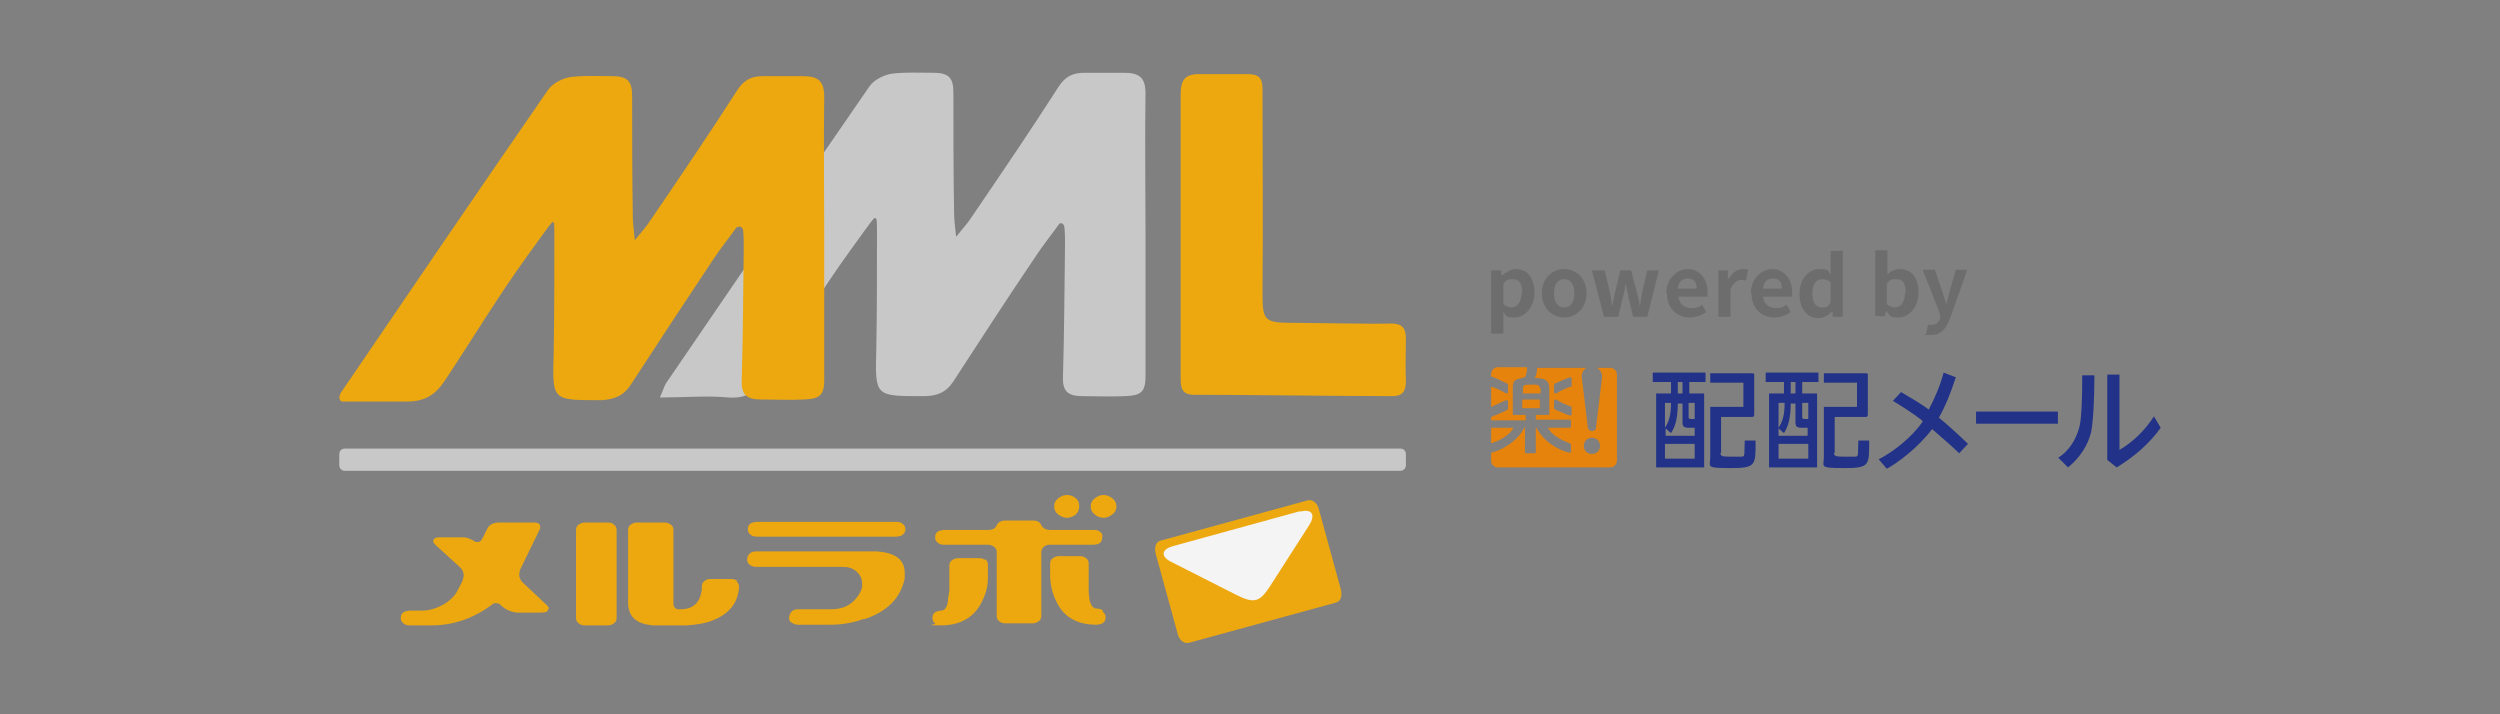 <svg width="140" height="40" viewBox="0 0 140 40" fill="none" xmlns="http://www.w3.org/2000/svg">
<rect x="0" y="0" width="140" height="40" fill="#808080" stroke="none"/>
<g opacity="0.91" clip-path="url(#clip0_477_18004)">
<path fill-rule="evenodd" clip-rule="evenodd" d="M66.117 13.073C66.117 10.475 66.117 7.915 66.117 5.318C66.117 4.414 66.382 4.113 67.329 4.151C68.162 4.151 68.996 4.151 69.829 4.151C70.435 4.151 70.7 4.301 70.7 4.979C70.7 8.743 70.738 12.546 70.7 16.311C70.7 17.929 70.738 18.08 72.405 18.08C73.427 18.08 76.874 18.155 77.897 18.118C78.578 18.118 78.73 18.419 78.73 18.983C78.73 19.774 78.692 20.565 78.73 21.355C78.73 21.958 78.503 22.183 77.972 22.183C75.094 22.183 69.753 22.108 66.875 22.108C66.155 22.108 66.117 21.694 66.117 21.167C66.117 18.494 66.117 15.784 66.117 13.111V13.073Z" fill="#F7AC03"/>
<path fill-rule="evenodd" clip-rule="evenodd" d="M59.338 12.508C58.883 13.148 58.391 13.751 57.974 14.391C56.421 16.687 54.906 19.021 53.391 21.355C52.975 21.995 52.444 22.184 51.725 22.184C48.998 22.184 48.998 22.221 49.073 19.548C49.111 17.402 49.111 15.257 49.111 13.148C49.111 12.282 49.111 12.245 48.998 12.207C48.922 12.207 48.846 12.32 47.596 14.052C45.93 16.348 44.49 18.758 42.938 21.092C42.407 21.882 41.839 22.334 40.816 22.259C39.604 22.146 38.355 22.259 36.953 22.259C37.142 21.845 37.18 21.657 37.294 21.468C41.082 15.934 44.869 10.362 48.695 4.828C48.96 4.452 49.566 4.151 50.058 4.113C50.778 4.038 51.498 4.075 52.255 4.075C53.164 4.075 53.391 4.377 53.391 5.205C53.391 7.426 53.391 9.647 53.429 11.906C53.429 12.245 53.467 12.584 53.543 13.261C53.959 12.734 54.187 12.508 54.376 12.207C56.043 9.76 57.709 7.313 59.3 4.828C59.679 4.264 60.095 4.075 60.739 4.075C61.497 4.075 62.178 4.075 62.936 4.075C63.845 4.075 64.148 4.377 64.148 5.242C64.11 7.765 64.148 10.287 64.148 12.809C64.148 15.558 64.148 18.344 64.148 21.092C64.148 21.995 63.845 22.146 63.012 22.184C62.216 22.221 61.459 22.184 60.626 22.184C59.755 22.184 59.489 21.882 59.527 21.054C59.603 18.607 59.603 16.16 59.641 13.713C59.641 13.374 59.641 13.035 59.603 12.697C59.565 12.546 59.452 12.433 59.3 12.546" fill="#CFCFCF"/>
<path fill-rule="evenodd" clip-rule="evenodd" d="M41.271 12.697C40.816 13.337 40.324 13.939 39.907 14.579C38.354 16.913 36.839 19.21 35.324 21.544C34.908 22.184 34.377 22.372 33.658 22.41C30.893 22.41 30.931 22.447 31.006 19.774C31.044 17.628 31.044 15.483 31.044 13.374C31.044 12.508 31.044 12.471 30.969 12.433C30.893 12.433 30.817 12.546 29.567 14.278C27.901 16.574 26.461 18.984 24.908 21.318C24.378 22.108 23.81 22.485 22.787 22.485C21.462 22.485 19.341 22.485 19.189 22.485C18.962 22.485 18.962 22.146 19.113 21.958C22.901 16.386 26.878 10.551 30.703 5.017C30.969 4.64 31.575 4.339 32.067 4.301C32.787 4.226 33.506 4.264 34.264 4.264C35.173 4.264 35.4 4.565 35.4 5.393C35.4 7.614 35.4 9.873 35.438 12.094C35.438 12.433 35.476 12.772 35.552 13.45C35.968 12.923 36.196 12.697 36.385 12.396C38.051 9.949 39.718 7.501 41.309 5.017C41.688 4.452 42.104 4.264 42.748 4.264C43.505 4.264 44.187 4.264 44.945 4.264C45.854 4.264 46.157 4.565 46.157 5.431C46.119 7.953 46.157 10.476 46.157 12.998C46.157 15.746 46.157 18.494 46.157 21.28C46.157 22.184 45.854 22.334 45.021 22.372C44.225 22.41 43.468 22.372 42.634 22.372C41.763 22.372 41.498 22.071 41.536 21.243C41.612 18.796 41.612 16.349 41.65 13.902C41.65 13.563 41.65 13.224 41.612 12.885C41.574 12.734 41.46 12.621 41.309 12.734" fill="#F7AC03"/>
<path d="M78.427 25.12H19.303C19.136 25.12 19 25.255 19 25.421V26.061C19 26.228 19.136 26.363 19.303 26.363H78.427C78.595 26.363 78.73 26.228 78.73 26.061V25.421C78.73 25.255 78.595 25.12 78.427 25.12Z" fill="#CFCFCF"/>
<path d="M75.093 33.026C75.169 33.365 75.093 33.666 74.828 33.741L66.571 36C66.344 36.075 66.041 35.85 65.965 35.548L64.715 30.993C64.64 30.654 64.715 30.353 64.981 30.278L73.237 28.019C73.465 27.944 73.768 28.17 73.844 28.471L75.093 33.026Z" fill="#F7AC03"/>
<path fill-rule="evenodd" clip-rule="evenodd" d="M72.783 28.659C73.465 28.471 73.692 28.81 73.313 29.412L71.116 32.838C70.548 33.704 70.245 33.817 69.26 33.327L65.624 31.483C64.98 31.181 65.018 30.767 65.7 30.579L72.821 28.621L72.783 28.659Z" fill="white"/>
<path d="M30.702 34.08C30.702 34.231 30.589 34.306 30.323 34.306H28.998C28.846 34.306 28.695 34.268 28.506 34.193C28.316 34.118 28.165 34.005 28.051 33.892C27.975 33.816 27.899 33.779 27.786 33.779C27.672 33.779 27.634 33.779 27.559 33.854C26.498 34.645 25.362 35.021 24.188 35.021H22.938C22.786 35.021 22.673 34.984 22.597 34.908C22.483 34.833 22.445 34.72 22.445 34.607C22.445 34.419 22.521 34.306 22.71 34.231C22.786 34.231 22.862 34.193 22.938 34.193H23.657C24.036 34.193 24.415 34.08 24.831 33.854C25.21 33.628 25.475 33.365 25.627 33.064C25.816 32.687 25.93 32.499 25.93 32.424C25.93 32.348 25.968 32.311 25.968 32.235C25.968 32.047 25.892 31.896 25.778 31.784L24.377 30.504C24.301 30.428 24.263 30.353 24.263 30.315C24.263 30.165 24.377 30.09 24.604 30.09H25.93C26.119 30.09 26.346 30.165 26.649 30.353C26.649 30.353 26.725 30.353 26.763 30.353C26.877 30.353 26.953 30.278 27.028 30.127L27.293 29.6C27.407 29.374 27.634 29.261 27.975 29.261H29.907C30.134 29.261 30.248 29.337 30.248 29.487C30.248 29.638 30.248 29.562 30.248 29.6L29.111 31.934C29.111 32.01 29.074 32.085 29.074 32.16C29.074 32.348 29.149 32.499 29.263 32.612L30.627 33.892C30.702 33.967 30.74 34.042 30.74 34.08" fill="#F7AC03"/>
<path d="M34.379 29.374C34.492 29.45 34.53 29.562 34.53 29.675V34.607C34.53 34.72 34.492 34.833 34.379 34.908C34.265 34.984 34.152 35.021 34.038 35.021H32.75C32.599 35.021 32.485 34.984 32.409 34.908C32.296 34.833 32.258 34.72 32.258 34.607V29.675C32.258 29.562 32.296 29.45 32.409 29.374C32.523 29.299 32.637 29.261 32.75 29.261H34.038C34.19 29.261 34.303 29.299 34.379 29.374ZM41.234 32.536C41.31 32.612 41.386 32.725 41.386 32.838C41.348 33.741 40.856 34.381 39.871 34.758C39.492 34.908 39 34.984 38.469 35.021H36.576C35.629 34.946 35.174 34.532 35.174 33.741V29.675C35.174 29.562 35.212 29.45 35.326 29.374C35.439 29.299 35.553 29.261 35.667 29.261H37.22C37.333 29.261 37.447 29.299 37.56 29.374C37.674 29.45 37.712 29.562 37.712 29.675V33.779C37.712 34.042 37.864 34.155 38.129 34.118C38.621 34.118 38.962 33.929 39.151 33.553C39.227 33.402 39.265 33.214 39.303 33.026V32.838C39.303 32.725 39.341 32.612 39.454 32.536C39.53 32.461 39.644 32.424 39.795 32.424H40.969C41.083 32.424 41.197 32.461 41.31 32.536" fill="#F7AC03"/>
<path d="M50.551 29.337C50.665 29.412 50.703 29.525 50.703 29.638C50.703 29.826 50.589 29.939 50.438 30.014C50.362 30.014 50.286 30.052 50.21 30.052H42.37C42.219 30.052 42.105 30.014 42.029 29.939C41.916 29.864 41.878 29.751 41.878 29.638C41.878 29.45 41.953 29.337 42.143 29.261C42.219 29.261 42.294 29.224 42.37 29.224H50.21C50.362 29.224 50.476 29.261 50.551 29.337ZM48.392 34.682C49.718 34.231 50.438 33.478 50.665 32.386C50.665 32.273 50.665 32.198 50.665 32.085C50.665 31.332 50.135 30.955 49.112 30.88H42.332C42.029 30.88 41.84 31.068 41.84 31.332C41.84 31.445 41.878 31.558 41.991 31.633C42.105 31.708 42.219 31.746 42.332 31.746H47.218C47.521 31.746 47.748 31.821 47.976 32.01C48.165 32.198 48.279 32.386 48.279 32.687C48.279 32.988 48.279 32.8 48.279 32.875C48.241 33.064 48.127 33.289 47.938 33.515C47.597 33.929 47.142 34.118 46.536 34.118H44.681C44.377 34.118 44.226 34.306 44.188 34.569C44.188 34.682 44.188 34.795 44.34 34.871C44.453 34.946 44.567 34.984 44.681 34.984H46.536C47.256 34.984 47.9 34.833 48.43 34.645" fill="#F7AC03"/>
<path d="M55.171 31.294C55.246 31.369 55.322 31.483 55.322 31.595V32.386C55.322 32.913 55.171 33.327 54.981 33.704C54.565 34.569 53.769 35.021 52.709 35.021C51.648 35.021 52.444 34.984 52.368 34.908C52.254 34.833 52.216 34.72 52.216 34.607C52.216 34.419 52.292 34.306 52.482 34.231C52.557 34.231 52.633 34.193 52.709 34.193C52.898 34.193 53.05 34.005 53.088 33.628C53.088 33.478 53.125 33.289 53.163 33.101V31.671C53.163 31.558 53.201 31.445 53.315 31.369C53.428 31.294 53.542 31.257 53.656 31.257H54.83C54.981 31.257 55.095 31.294 55.171 31.369M61.61 29.788C61.723 29.864 61.761 29.977 61.723 30.09C61.723 30.278 61.648 30.391 61.496 30.466C61.42 30.466 61.344 30.504 61.269 30.504H58.807C58.655 30.504 58.542 30.541 58.466 30.617C58.352 30.692 58.315 30.805 58.315 30.918V34.494C58.315 34.607 58.277 34.72 58.163 34.795C58.049 34.871 57.936 34.908 57.822 34.908H56.307C56.156 34.908 56.042 34.871 55.966 34.795C55.852 34.72 55.815 34.607 55.815 34.494V30.918C55.815 30.805 55.777 30.692 55.663 30.617C55.55 30.541 55.436 30.504 55.322 30.504H52.86C52.709 30.504 52.595 30.466 52.519 30.391C52.406 30.315 52.368 30.203 52.368 30.09C52.368 29.901 52.444 29.788 52.633 29.713C52.709 29.713 52.785 29.675 52.86 29.675H55.322C55.587 29.675 55.739 29.6 55.815 29.412C55.89 29.261 56.042 29.148 56.307 29.148H57.822C58.087 29.148 58.239 29.224 58.315 29.412C58.39 29.562 58.542 29.675 58.807 29.675H61.269C61.42 29.675 61.534 29.713 61.61 29.788ZM61.761 34.268C61.875 34.344 61.913 34.457 61.913 34.569C61.913 34.758 61.837 34.871 61.648 34.946C61.572 34.946 61.496 34.984 61.42 34.984C60.322 34.984 59.564 34.569 59.148 33.666C58.958 33.289 58.845 32.875 58.807 32.348V31.558C58.807 31.445 58.845 31.332 58.958 31.257C59.072 31.181 59.186 31.144 59.299 31.144H60.473C60.625 31.144 60.739 31.181 60.814 31.257C60.928 31.332 60.966 31.445 60.966 31.558V32.988C60.966 33.704 61.117 34.08 61.42 34.08C61.572 34.08 61.685 34.118 61.761 34.193M59.261 28.809C59.11 28.697 59.034 28.546 59.034 28.358C59.034 28.169 59.11 28.019 59.261 27.906C59.413 27.793 59.564 27.718 59.754 27.718C59.943 27.718 60.133 27.793 60.246 27.906C60.398 28.019 60.435 28.169 60.435 28.358C60.435 28.546 60.36 28.697 60.246 28.809C60.095 28.922 59.943 28.998 59.754 28.998C59.564 28.998 59.413 28.922 59.261 28.809ZM62.291 27.906C62.443 28.019 62.519 28.169 62.519 28.358C62.519 28.546 62.443 28.697 62.291 28.809C62.14 28.922 61.988 28.998 61.799 28.998C61.61 28.998 61.42 28.922 61.307 28.809C61.155 28.697 61.079 28.546 61.079 28.358C61.079 28.169 61.155 28.019 61.307 27.906C61.458 27.793 61.61 27.718 61.799 27.718C61.988 27.718 62.14 27.793 62.291 27.906Z" fill="#F7AC03"/>
<path d="M83.504 15.144H84.072V15.407H84.148C84.375 15.219 84.64 15.068 84.905 15.068C85.549 15.068 85.928 15.595 85.928 16.386C85.928 17.177 85.398 17.779 84.83 17.779C84.261 17.779 84.375 17.666 84.186 17.478V17.892V18.683H83.504V15.106V15.144ZM85.246 16.386C85.246 15.897 85.095 15.633 84.716 15.633C84.337 15.633 84.375 15.708 84.186 15.897V17.026C84.337 17.177 84.527 17.214 84.64 17.214C84.943 17.214 85.208 16.951 85.208 16.386H85.246Z" fill="#6B6B6B"/>
<path d="M86.344 16.424C86.344 15.558 86.95 15.068 87.594 15.068C88.238 15.068 88.844 15.558 88.844 16.424C88.844 17.29 88.238 17.779 87.594 17.779C86.95 17.779 86.344 17.29 86.344 16.424ZM88.162 16.424C88.162 15.934 87.972 15.633 87.594 15.633C87.215 15.633 87.025 15.934 87.025 16.424C87.025 16.913 87.215 17.214 87.594 17.214C87.972 17.214 88.162 16.913 88.162 16.424Z" fill="#6B6B6B"/>
<path d="M89.182 15.144H89.864L90.167 16.424C90.205 16.687 90.243 16.913 90.281 17.177C90.319 16.913 90.394 16.649 90.432 16.424L90.735 15.144H91.341L91.682 16.424C91.758 16.687 91.796 16.913 91.834 17.177C91.872 16.913 91.909 16.687 91.947 16.424L92.25 15.144H92.894L92.25 17.741H91.455L91.19 16.612C91.152 16.348 91.076 16.122 91.038 15.859C91.001 16.122 90.963 16.386 90.887 16.612L90.622 17.741H89.826L89.144 15.144H89.182Z" fill="#6B6B6B"/>
<path d="M93.312 16.424C93.312 15.595 93.918 15.068 94.525 15.068C95.13 15.068 95.623 15.595 95.623 16.311C95.623 17.026 95.623 16.574 95.623 16.612H93.994C94.032 17.026 94.335 17.252 94.714 17.252C95.093 17.252 95.13 17.177 95.32 17.064L95.547 17.478C95.282 17.666 94.941 17.779 94.638 17.779C93.918 17.779 93.35 17.29 93.35 16.424H93.312ZM95.017 16.16C95.017 15.821 94.865 15.595 94.525 15.595C94.184 15.595 93.994 15.784 93.956 16.16H95.017Z" fill="#6B6B6B"/>
<path d="M96.191 15.144H96.76V15.595H96.835C97.025 15.257 97.29 15.068 97.593 15.068C97.896 15.068 97.82 15.068 97.896 15.106L97.782 15.708C97.706 15.708 97.631 15.671 97.517 15.671C97.328 15.671 97.063 15.821 96.911 16.198V17.741H96.229V15.144H96.191Z" fill="#6B6B6B"/>
<path d="M98.047 16.424C98.047 15.595 98.653 15.068 99.259 15.068C99.865 15.068 100.357 15.595 100.357 16.311C100.357 17.026 100.357 16.574 100.357 16.612H98.729C98.766 17.026 99.07 17.252 99.448 17.252C99.827 17.252 99.865 17.177 100.054 17.064L100.282 17.478C100.016 17.666 99.675 17.779 99.373 17.779C98.653 17.779 98.085 17.29 98.085 16.424H98.047ZM99.789 16.16C99.789 15.821 99.638 15.595 99.297 15.595C98.956 15.595 98.766 15.784 98.729 16.16H99.789Z" fill="#6B6B6B"/>
<path d="M100.773 16.424C100.773 15.595 101.304 15.068 101.872 15.068C102.44 15.068 102.364 15.181 102.516 15.369V14.955V14.052H103.198V17.741H102.629V17.478H102.554C102.364 17.666 102.099 17.817 101.834 17.817C101.19 17.817 100.773 17.289 100.773 16.461V16.424ZM102.516 16.951V15.821C102.364 15.671 102.175 15.633 102.023 15.633C101.72 15.633 101.493 15.896 101.493 16.424C101.493 16.951 101.682 17.214 102.023 17.214C102.364 17.214 102.364 17.139 102.516 16.951Z" fill="#6B6B6B"/>
<path d="M105.622 17.44L105.546 17.704H105.016V14.014H105.697V15.37C105.887 15.181 106.152 15.068 106.417 15.068C107.061 15.068 107.44 15.595 107.44 16.386C107.44 17.177 106.909 17.779 106.341 17.779C105.773 17.779 105.849 17.666 105.66 17.44H105.622ZM106.72 16.386C106.72 15.896 106.569 15.633 106.19 15.633C105.811 15.633 105.849 15.708 105.66 15.896V17.026C105.811 17.177 106 17.214 106.114 17.214C106.417 17.214 106.682 16.951 106.682 16.386H106.72Z" fill="#6B6B6B"/>
<path d="M107.857 18.72L107.971 18.193C108.009 18.193 108.085 18.193 108.16 18.193C108.425 18.193 108.577 18.042 108.653 17.817V17.666C108.691 17.666 107.668 15.106 107.668 15.106H108.35L108.766 16.311C108.842 16.537 108.918 16.8 108.994 17.026C109.069 16.8 109.107 16.537 109.183 16.311L109.524 15.106H110.168L109.221 17.779C108.994 18.381 108.728 18.758 108.122 18.758C107.516 18.758 107.857 18.758 107.782 18.72H107.857Z" fill="#6B6B6B"/>
<path d="M93.577 21.393H92.555V20.866H95.509V21.393H94.6V22.033H95.433V26.174H92.744V22.033H93.577V21.393ZM93.956 22.56C93.956 23.35 93.843 23.84 93.577 24.254L93.274 23.99V24.404H94.903V23.953H94.562C94.297 23.953 94.221 23.878 94.221 23.652V22.598H93.956V22.56ZM93.237 22.56V23.953C93.464 23.614 93.577 23.238 93.577 22.56H93.237ZM93.237 25.684H94.903V24.856H93.237V25.684ZM94.221 22.033V21.393H93.956V22.033H94.221ZM94.562 23.35C94.562 23.426 94.562 23.463 94.714 23.463H94.903V22.56H94.562V23.35ZM96.342 25.346C96.342 25.534 96.418 25.572 96.835 25.572C97.251 25.572 97.365 25.572 97.479 25.572C97.744 25.572 97.668 25.572 97.706 24.668H98.312C98.312 26.061 98.35 26.212 96.91 26.212C95.471 26.212 95.774 26.136 95.774 25.609V22.786H97.63V21.43H95.774V20.903H98.123C98.198 20.903 98.236 20.941 98.236 20.941V23.2C98.236 23.313 98.198 23.35 98.123 23.35H96.38V25.383L96.342 25.346Z" fill="#172A88"/>
<path d="M99.902 21.393H98.879V20.866H101.833V21.393H100.924V22.033H101.757V26.174H99.068V22.033H99.902V21.393ZM100.28 22.56C100.28 23.35 100.167 23.84 99.902 24.254L99.599 23.99V24.404H101.227V23.953H100.886C100.621 23.953 100.545 23.878 100.545 23.652V22.598H100.28V22.56ZM99.599 22.56V23.953C99.826 23.614 99.939 23.238 99.939 22.56H99.599ZM99.599 25.684H101.265V24.856H99.599V25.684ZM100.545 22.033V21.393H100.28V22.033H100.545ZM100.924 23.35C100.924 23.426 100.924 23.463 101.076 23.463H101.265V22.56H100.924V23.35ZM102.704 25.346C102.704 25.534 102.78 25.572 103.197 25.572C103.613 25.572 103.727 25.572 103.841 25.572C104.106 25.572 104.03 25.572 104.068 24.668H104.674C104.674 26.061 104.712 26.212 103.273 26.212C101.833 26.212 102.136 26.136 102.136 25.609V22.786H103.992V21.43H102.136V20.903H104.485C104.56 20.903 104.598 20.941 104.598 20.941V23.2C104.598 23.313 104.56 23.35 104.485 23.35H102.742V25.383L102.704 25.346Z" fill="#172A88"/>
<path d="M115.242 25.647C115.848 25.271 116.265 24.631 116.454 23.878C116.568 23.388 116.606 22.297 116.606 21.017H117.287C117.287 22.447 117.212 23.652 117.098 24.217C116.909 24.97 116.454 25.647 115.81 26.174L115.28 25.647H115.242ZM118.689 21.017V25.195C119.409 24.781 120.128 24.104 120.621 23.313L120.999 23.953C120.393 24.819 119.522 25.572 118.537 26.174L118.007 25.76V20.979H118.689V21.017Z" fill="#172A88"/>
<path d="M107.631 23.539C107.101 23.125 106.495 22.748 106.002 22.447L106.457 21.957C106.911 22.221 107.555 22.598 108.01 22.936C108.351 22.296 108.654 21.581 108.843 20.866L109.525 21.129C109.222 22.07 108.919 22.786 108.578 23.388C108.957 23.689 109.828 24.48 110.207 24.856L109.714 25.383C109.336 25.007 108.502 24.292 108.199 24.028C107.404 25.082 106.23 25.948 105.662 26.249L105.207 25.722C106.078 25.27 107.063 24.48 107.669 23.614L107.631 23.539Z" fill="#172A88"/>
<path d="M115.243 23.049H110.66V23.727H115.243V23.049Z" fill="#172A88"/>
<path d="M85.246 22.861H86.231V22.372H85.246V22.861ZM85.436 23.237H84.792C84.754 23.237 84.716 23.237 84.716 23.162V21.769C84.716 21.619 84.716 21.43 84.83 21.317C85.019 21.167 85.246 21.204 85.36 21.129C85.474 21.054 85.511 20.866 85.511 20.564H83.883C83.655 20.564 83.504 20.753 83.504 20.941V21.091C83.618 21.091 84.224 21.393 84.375 21.468C84.413 21.468 84.451 21.543 84.451 21.581V21.957C84.451 21.995 84.413 22.033 84.337 22.033C84.186 21.92 83.693 21.694 83.504 21.656V22.786C83.655 22.71 84.186 22.485 84.337 22.409C84.375 22.409 84.451 22.409 84.451 22.485V22.861C84.451 22.899 84.451 22.936 84.375 22.974C84.224 23.049 83.618 23.313 83.504 23.35V23.539H85.436V23.275V23.237ZM86.231 21.732C86.231 21.581 86.117 21.543 85.966 21.543H85.549C85.398 21.543 85.284 21.581 85.284 21.732V22.033H86.269V21.732H86.231ZM84.754 23.953H83.504V24.819C83.693 24.781 84.489 24.48 84.754 23.953ZM90.208 20.602H89.45C89.602 20.715 89.716 20.866 89.716 21.054C89.716 21.242 89.716 21.091 89.716 21.129L89.375 23.953C89.375 24.066 89.261 24.141 89.147 24.141C89.034 24.141 88.958 24.066 88.92 23.953L88.579 21.129C88.579 21.129 88.579 21.091 88.579 21.054C88.579 20.866 88.693 20.677 88.844 20.602H86.079C86.079 20.903 86.004 21.091 85.928 21.167C86.61 21.167 86.761 21.355 86.761 21.807V23.162C86.761 23.2 86.761 23.237 86.686 23.237H86.004V23.501H87.897C87.935 23.501 87.973 23.501 87.973 23.576V23.877C87.973 23.915 87.973 23.953 87.897 23.953H86.686C86.951 24.48 87.708 24.743 87.897 24.819C87.935 24.819 87.973 24.894 87.973 24.931V25.308C87.973 25.308 87.973 25.383 87.897 25.346C87.405 25.27 86.458 24.781 86.042 23.953H86.004V25.308C86.004 25.346 86.004 25.383 85.928 25.383H85.474C85.436 25.383 85.398 25.383 85.398 25.308V23.953H85.36C84.943 24.781 83.958 25.27 83.504 25.346V25.797C83.504 26.023 83.693 26.174 83.883 26.174H90.17C90.397 26.174 90.549 25.986 90.549 25.797V20.979C90.549 20.753 90.359 20.602 90.17 20.602H90.208ZM88.011 23.2C88.011 23.237 87.973 23.275 87.935 23.275C87.86 23.275 87.254 23.012 87.102 22.936C87.064 22.936 87.026 22.861 87.026 22.823V22.447C87.026 22.409 87.064 22.372 87.14 22.372C87.291 22.485 87.784 22.71 87.935 22.748C87.973 22.748 88.011 22.786 88.011 22.823V23.162V23.2ZM88.011 21.581C88.011 21.619 88.011 21.656 87.935 21.656C87.784 21.694 87.291 21.92 87.14 22.033C87.102 22.033 87.026 22.033 87.026 21.957V21.581C87.026 21.543 87.026 21.506 87.102 21.468C87.254 21.393 87.86 21.129 87.935 21.129C87.973 21.129 88.011 21.129 88.011 21.204V21.543V21.581ZM89.147 25.421C88.882 25.421 88.693 25.233 88.693 24.969C88.693 24.706 88.882 24.517 89.147 24.517C89.413 24.517 89.602 24.706 89.602 24.969C89.602 25.233 89.413 25.421 89.147 25.421Z" fill="#F08300"/>
</g>
<defs>
<clipPath id="clip0_477_18004">
<rect width="102" height="32" fill="white" transform="translate(19 4)"/>
</clipPath>
</defs>
</svg>
